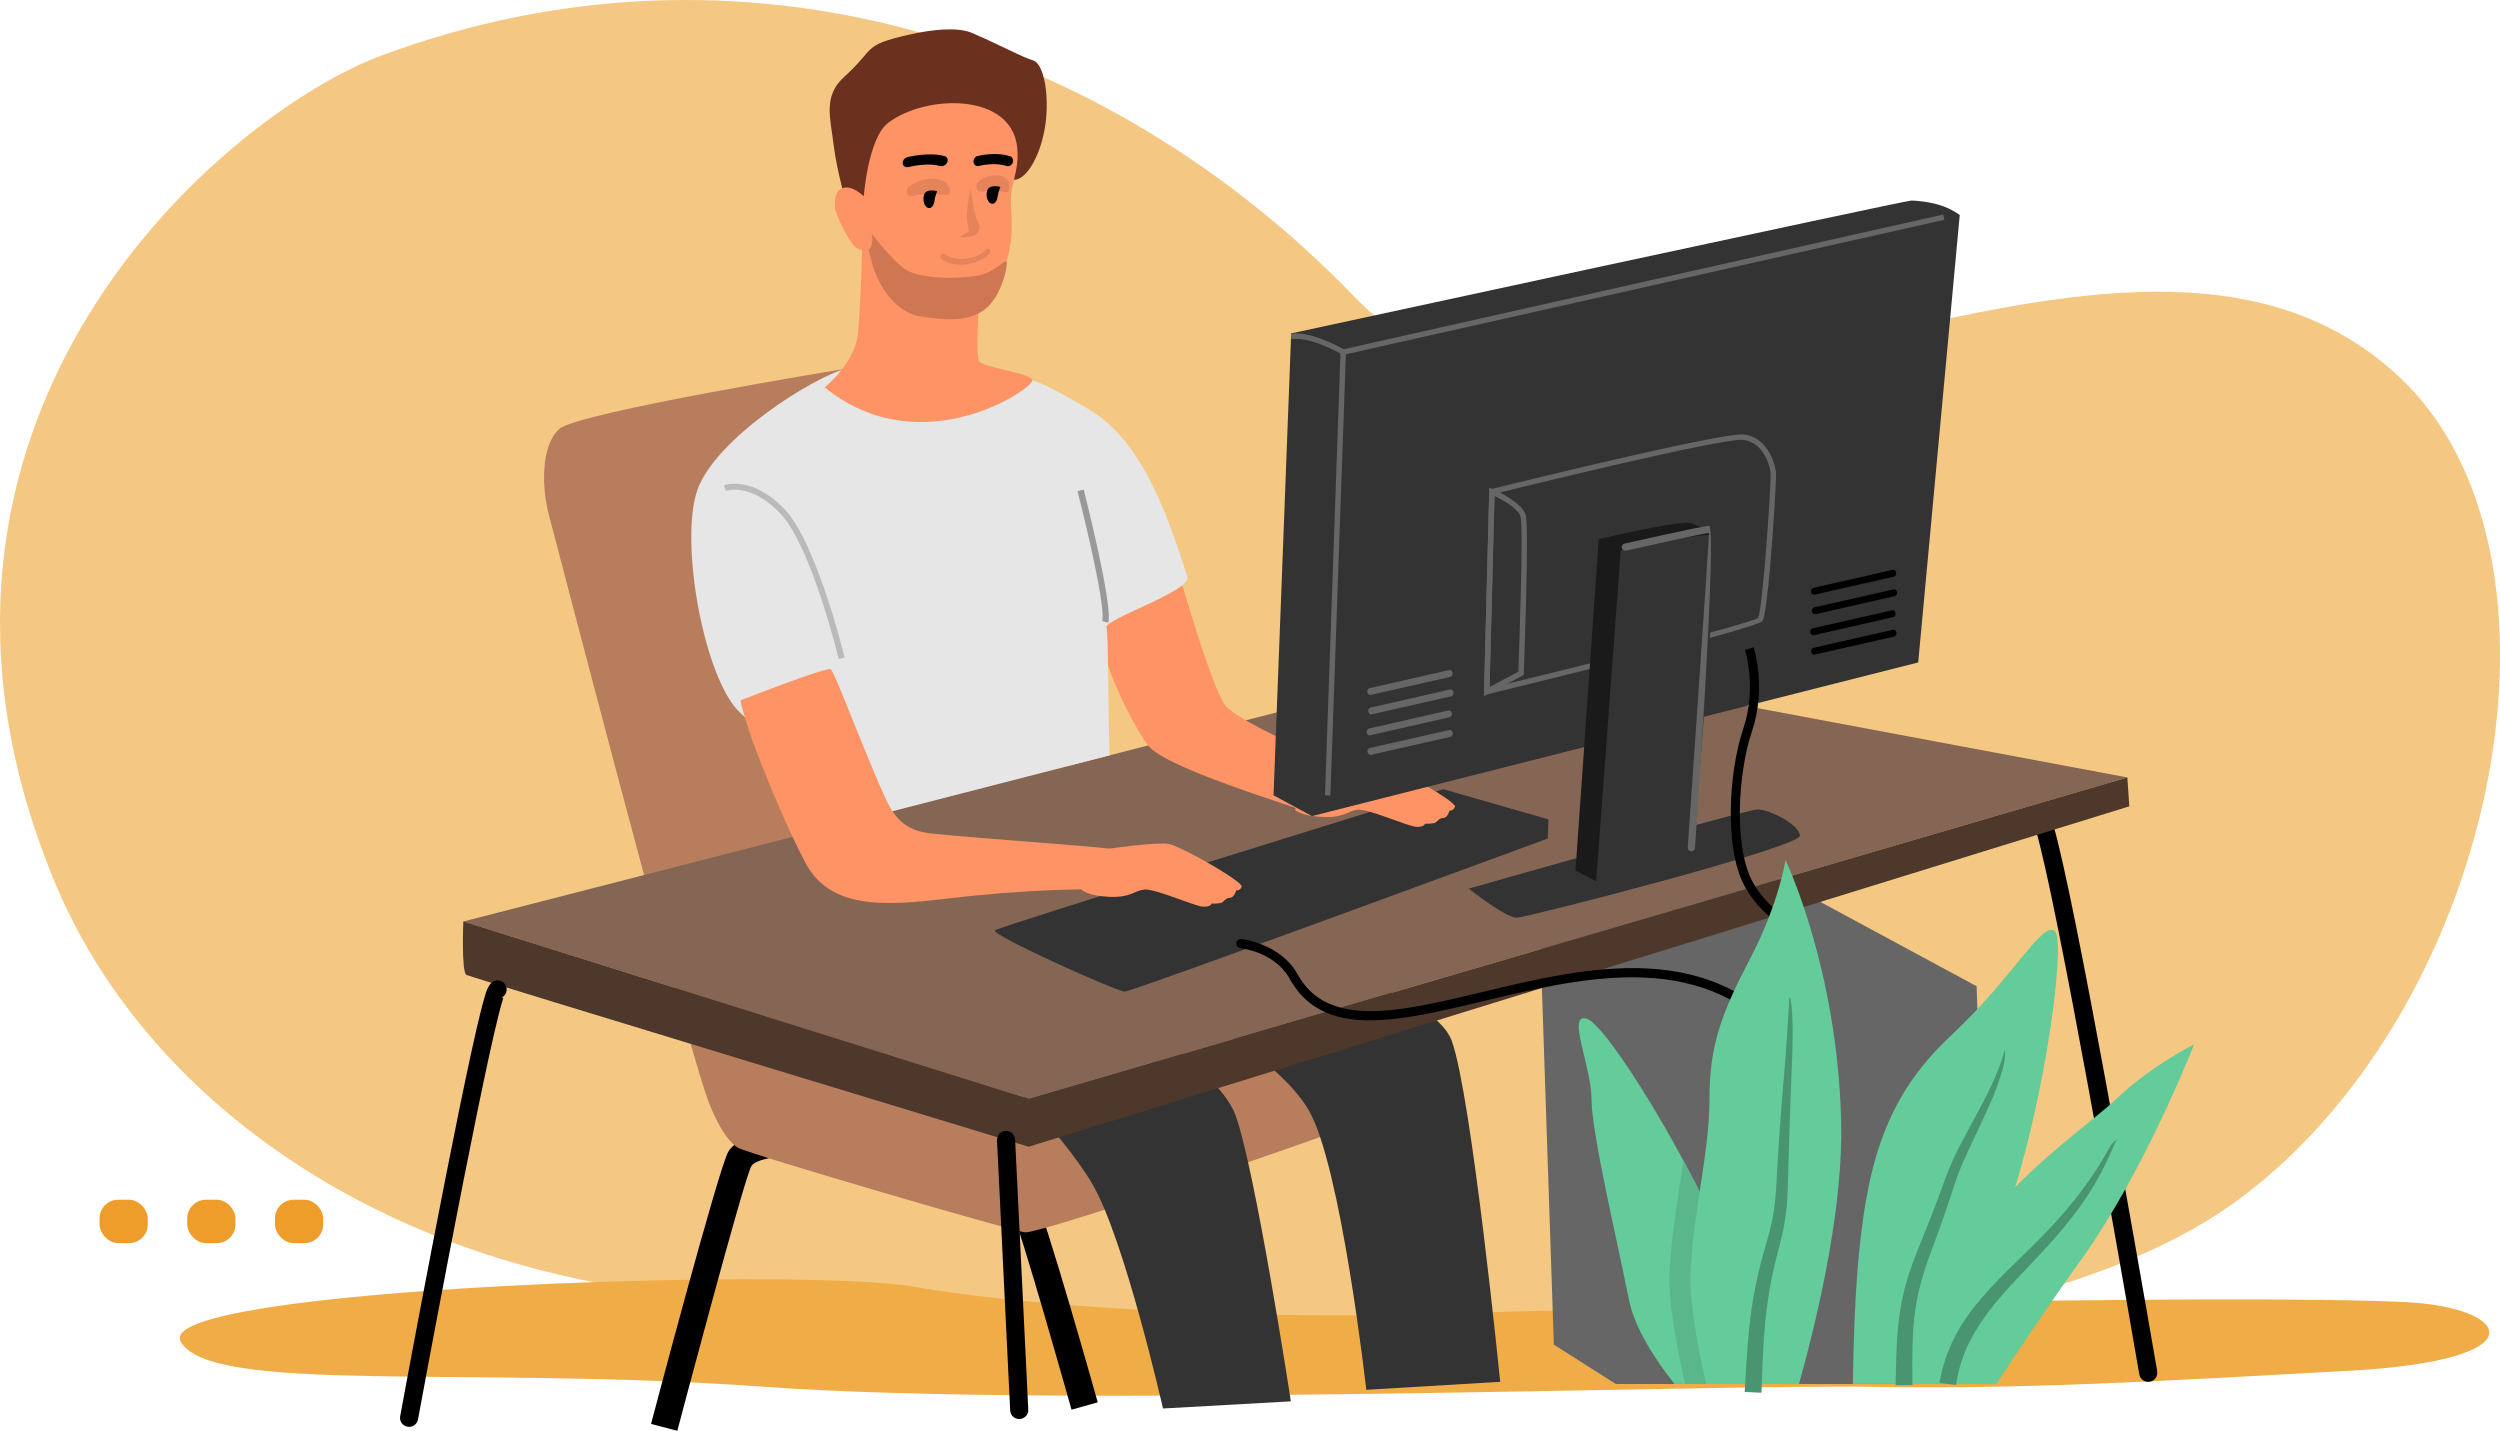 <?xml version="1.0" encoding="UTF-8"?>
<svg xmlns="http://www.w3.org/2000/svg" id="Calque_2" viewBox="0 0 591.11 338.32">
  <defs>
    <style>.cls-1{fill:#999;}.cls-1,.cls-2,.cls-3,.cls-4,.cls-5,.cls-6,.cls-7,.cls-8,.cls-9,.cls-10,.cls-11,.cls-12,.cls-13,.cls-14,.cls-15,.cls-16,.cls-17,.cls-18,.cls-19,.cls-20,.cls-21,.cls-22,.cls-23{stroke-width:0px;}.cls-2,.cls-14{fill:#666;}.cls-3{fill:#fe9365;}.cls-3,.cls-4,.cls-5,.cls-6,.cls-8,.cls-9,.cls-11,.cls-12,.cls-14,.cls-15,.cls-16,.cls-17,.cls-18,.cls-19,.cls-20,.cls-21,.cls-23{fill-rule:evenodd;}.cls-4{fill:#1a1a1a;}.cls-5{fill:#e6e6e6;}.cls-8{fill:#333;}.cls-9{fill:#aa7a67;}.cls-10{fill:#f0ac46;}.cls-11{fill:#856655;}.cls-12{fill:#bababa;}.cls-13{fill:#f4c882;}.cls-15{fill:#ce7752;}.cls-16{fill:#4d382b;}.cls-17{fill:#b87d5d;}.cls-18{fill:#499571;}.cls-19{fill:#64cb9a;}.cls-20{fill:#5ab78b;}.cls-21{fill:#e5845b;}.cls-22{fill:#ee9c2a;}.cls-23{fill:#6b301e;}</style>
  </defs>
  <g id="OBJECTS">
    <path class="cls-13" d="m90.26,13.11c85.02-31.56,171.43-3.66,230.04,57.12,58.6,60.78,181.6-41.95,246.83,18.73,44.52,41.41,24.13,147.87-36.91,193.99-82.97,62.68-335.27,30.87-389.85,20.21-62.88-12.29-108.85-49.57-127.53-94.83C-32.17,99.29,52.69,27.06,90.26,13.11Z"></path>
    <path class="cls-10" d="m568.83,307.88c-42.56-2.08-187.33,1.44-231.36,2.82-44.03,1.37-95.14-1.81-121.69-6.5-26.55-4.69-180.01.4-173.05,13,6.96,12.6,68.37,5.64,138.01,10.7,69.64,5.06,226.26-.63,261.59,0,35.33.63,67.73-1.27,113.25-3.8s37.91-15.02,13.24-16.22Z"></path>
    <rect class="cls-22" x="65.01" y="283.67" width="11.4" height="10.26" rx="4.43" ry="4.43"></rect>
    <rect class="cls-22" x="44.27" y="283.67" width="11.4" height="10.26" rx="4.43" ry="4.43"></rect>
    <rect class="cls-22" x="23.54" y="283.67" width="11.4" height="10.26" rx="4.43" ry="4.43"></rect>
    <polygon class="cls-14" points="414.21 204.51 467.36 233.19 470.52 327.24 382.06 327.24 367.4 317.94 363.81 210.91 414.21 204.51"></polygon>
    <path class="cls-7" d="m510.05,324.22c.2,1.17-.58,2.29-1.75,2.48-1.17.21-2.29-.58-2.48-1.75-.05-.25-14.98-87.45-22.25-119.8-.87-3.82-1.61-6.85-2.21-8.89-.25-.82,1.94-1.53,1-1.42-1.17.14-2.24-.71-2.38-1.88-.14-1.18.71-2.26,1.88-2.38,1.53-.19,2.71,1.4,3.63,4.47.62,2.1,1.39,5.24,2.27,9.15,7.34,32.61,22.25,119.77,22.3,120.02h0Z"></path>
    <path class="cls-7" d="m153.93,336.69c.05-.19,16.07-60.87,18.31-64.44,2.83-4.48,12.52-5.35,12.55-5.35l.58,6.39s-6.57.6-7.69,2.38c-1.69,2.7-17.49,62.47-17.53,62.64l-6.22-1.63Z"></path>
    <path class="cls-7" d="m253.35,333.3c-.03-.13-12.39-44.05-14.11-46.78-1.12-1.78-7.65-2.38-7.67-2.38l.58-6.39s9.71.87,12.53,5.35c2.24,3.53,14.84,48.34,14.87,48.47l-6.2,1.74Z"></path>
    <path class="cls-9" d="m188.2,179.15s16.7,28.22,10.5,27.57c-6.2-.65-22.52-25.36-22.52-25.36l12.03-2.21Z"></path>
    <path class="cls-23" d="m200.55,49.74s-2.7-9.2-3.44-15.45c-.73-6.27-2.57-11.54,2.46-16.08,7.62-6.88,4.12-7.45,15.36-10.01,5.22-1.2,11.38-1.89,14.84-.43,6.63,2.83,11.66,5.65,14.47,6.5,2.83.85,4.06,9.45,2.71,16.57-1.36,7.12-4.69,11.79-7.2,11.66-2.51-.13-14.28-6.01-14.28-6.01l-24.92,13.24Z"></path>
    <path class="cls-17" d="m199.99,87.17s-63.32,10.31-67.74,14.24c-4.42,3.93-4.18,14-2.46,20.37,1.58,5.82,29.53,113.7,36.99,136.58,1.29,3.98,4.29,10.97,7.69,13.02,2.37,1.42,65.91,20.01,67.99,20.01,4.42,0,73.02-23.17,77.62-25.63,4.58-2.45-42.52-41.13-42.52-41.13l-77.57-137.46Z"></path>
    <path class="cls-8" d="m231.99,249.32s18.69,17.6,26.32,30.68c7.62,13.1,16.67,53.03,16.67,53.03l30.24-1.69s-8.43-54.92-13.1-67.69c-4.67-12.78-38.52-32.12-38.52-32.12l-21.61,17.79Z"></path>
    <path class="cls-8" d="m277.39,237.14s24.42,12.26,32.05,25.36c7.64,13.08,13.61,66.11,13.61,66.11l31.66-1.89s-6.79-67.8-11.44-80.58c-4.67-12.78-44.47-21.48-44.47-21.48l-21.4,12.48Z"></path>
    <polygon class="cls-11" points="109.55 217.88 352.06 155.53 503 183.82 243.32 259.85 109.55 217.88"></polygon>
    <path class="cls-3" d="m279.06,136.64s7.59,26.56,10.79,30.32c3.2,3.74,22.96,12.26,23.94,12.64.98.36-4.69,12.78-6.41,11.85-1.72-.93-31.83-9.82-35.92-15.2-4.07-5.37-12.12-22.03-11.35-28.22.76-6.19,18.94-11.39,18.94-11.39h0Z"></path>
    <path class="cls-8" d="m341.29,186.59s-104.81,32.4-106.04,33.38c-1.23.98,28.83,14.49,30.68,14.49s100.03-36.2,100.03-36.2l.16-4.51-24.82-7.15Z"></path>
    <path class="cls-3" d="m312.7,181.76s10.89-1.55,13.89-1.12c3.01.43,17.93,9.01,17.44,10.12-.49,1.11-1.29.87-1.29.87,0,0-.43,1.78-1.53,1.78s-1.29,1.04-2.15,1.22c-.87.19-2.15.13-2.15.13,0,0-.13.85-2.08.74-1.97-.13-11.43-4.36-13.87-4.06-2.46.32-3.01,1.96-8.29,1.72-5.27-.24-6.5-1.72-6.5-1.72l6.53-9.67Z"></path>
    <path class="cls-16" d="m109.55,217.88s-.49,12.03.74,12.64c1.23.61,132.92,40.62,132.92,40.62l260.25-80.49-.46-6.83-259.68,76.02-133.77-41.97Z"></path>
    <path class="cls-7" d="m98.83,335.62c-.22,1.17-1.33,1.94-2.49,1.72-1.17-.21-1.94-1.33-1.72-2.49.03-.22,13.81-74.92,19.11-95.96.46-1.82.87-3.25,1.2-4.28.66-1.96,1.62-2.94,2.95-2.79,1.18.14,2.04,1.2,1.91,2.37-.1.74-.54,1.36-1.14,1.67l.16.05c.13.01.2.03.19.06-.28.85-.66,2.21-1.1,3.96-5.3,21.04-19.03,95.47-19.07,95.69h0Zm19.73-99.71h.25l-.16-.05s-.06.03-.09.05h0Zm117.18,33.73c-.06-1.18.85-2.19,2.04-2.24,1.18-.06,2.19.85,2.24,2.04l3.11,63.84c.06,1.18-.85,2.19-2.04,2.24-1.18.06-2.19-.85-2.24-2.04l-3.11-63.84Z"></path>
    <path class="cls-8" d="m301.13,188.05l9.07,4.91,143.35-36.33,9.82-105.79s-1.94-1.45-4.47-2.27c-2.75-.9-6.11-1.15-6.95-1.15-1.59,0-146.66,31.41-146.66,31.41l-4.17,109.23Z"></path>
    <path class="cls-8" d="m347.29,210.1s8.71,6.99,11.41,6.88c2.7-.13,67.12-16.7,66.89-19.4-.25-2.7-7.28-6.2-9.97-6.2s-68.32,18.72-68.32,18.72h0Z"></path>
    <path class="cls-5" d="m164.89,115.83c4.34-12.18,27.26-26.58,35.1-28.66,7.86-2.08,34.37-2.82,48.85,4.78,3.68,1.94,6.66,3.65,9.06,5.13,11.06,6.8,17.2,21.32,22.85,39.3,1.06,3.36-19.89,10.07-19.14,12.03.54,1.42.3,18.88.76,30.18l-60.05,15.45-27.18-25.39c-8.63-7.75-14.57-40.64-10.24-52.81h0Z"></path>
    <path class="cls-3" d="m175.09,165.6s20.25-7.97,21.35-7.35c.88.49,8.52,21.1,13.08,30.82,2.4,5.11,5.21,7.45,10.9,8.03,12.44,1.28,40.58,3.12,42.77,3.72,2.7.74-4.42,9.33-6.38,9.45-1.34.08-13.24-.13-33.14,2.23-14.22,1.67-27.4,2.64-33.28-8.59-6.27-11.95-14.16-31.83-15.31-38.32h0Z"></path>
    <path class="cls-12" d="m171.16,114.73s6.56-2.49,14.38,5.7c7.62,8,14.16,34.99,14.17,35.07l-1.39.33c-.02-.08-6.45-26.69-13.81-34.41-7.17-7.51-12.85-5.35-12.86-5.35l-.49-1.34Z"></path>
    <path class="cls-2" d="m352.61,115.63c.16-.03,54.48-13.53,59.75-12.89,2.16.25,3.74,1.34,4.89,2.7,1.8,2.1,2.49,4.88,2.67,6.08.14,1.14-.54,12.89-1.39,22.49-.57,6.49-1.23,12.03-1.8,12.83-1.37,1.91-64.87,17.27-65.05,17.31l-.8.19c.41-16.19.84-32.38,1.25-48.58l.49-.13Zm59.59-11.62c-4.76-.57-53.5,11.44-58.82,12.75l-1.18,45.93c7.35-1.78,62.47-15.2,63.49-16.62.41-.57,1.01-5.9,1.56-12.18.84-9.53,1.53-21.13,1.39-22.2-.14-1.07-.77-3.55-2.37-5.43-.96-1.12-2.27-2.02-4.07-2.24h0Z"></path>
    <path class="cls-2" d="m350.89,163.5l1.25-48.22.88.39s6.77,2.94,7.72,6.05c.88,2.94-.46,37.42-.46,37.51l-.02.38-9.41,4.99.03-1.11Zm2.48-46.24l-1.17,45.17,6.8-3.6c.14-3.71,1.28-34.18.5-36.72-.58-1.96-4.39-3.99-6.14-4.85h0Z"></path>
    <path class="cls-3" d="m194.99,91.59s7.12-5.65,7.86-12.64c.74-6.99,1.11-25.16,1.11-25.16l27.98,10.69s-1.48,19.17-.49,20.85c.98,1.69,12.17,2.75,12.64,4.56.49,1.83-26.26,20.23-49.1,1.7h0Z"></path>
    <path class="cls-2" d="m317.7,82.57l141.76-31.85.28,1.25-141.52,31.8-3.66,104.32-1.28-.05,3.66-104.42c-1.48-.84-7.64-4.06-11.57-3.42l-.2-1.28c4.48-.71,11.24,2.92,12.53,3.65h0Z"></path>
    <path class="cls-3" d="m204.19,46.87s.99-14.12,5.78-17.8c8.79-6.76,29.28-7.31,30.55,5.89.38,3.8-.49,6.01-1.23,9.58-.73,3.55.13,5.4-.11,10.56-.25,5.14-2.81,14.57-7.78,17.77-4.99,3.2-10.76.88-15.29-1.09-4.55-1.96-11.19-10.07-12.22-15.1-1.04-5.02.3-9.8.3-9.8h0Z"></path>
    <path class="cls-15" d="m205.8,54.84s4.1,5.52,7.72,8.48c3.63,2.94,13.75,2.57,17.74,1.83,3.99-.73,6.36-3.91,6.74-3.3.38.6-1.07,8.3-5.27,11.41-4.2,3.09-10.18,2.32-15.28,1.53-5.08-.81-9.75-6.45-11.41-13.15-1.66-6.68-2.54-8.33-2.54-8.33l2.3,1.53Z"></path>
    <path class="cls-3" d="m204.97,47.12s-2.76-3.06-5.13-2.78c-2.35.27-2.49,2.71-2.43,4.61.08,1.89,3.71,9.12,5.4,9.85,3.9,1.67,3.54-1.94,3.3-3.61l-1.14-8.06Z"></path>
    <path class="cls-21" d="m214.66,44.37s2.46-2.34,6.31-2.07c3.87.28,3.85,3.06,3.53,3.58-.31.52-5.49-.43-7.5.25-2.02.68-3.12-.08-2.35-1.77h0Z"></path>
    <path class="cls-21" d="m231.04,43.27s1.91-2.21,5.14-1.77c3.22.46,2.48,3.33,2.24,3.82-.25.5-3.71-.77-5.35-.19-1.63.58-2.59-.22-2.04-1.86h0Z"></path>
    <path class="cls-6" d="m221.58,45.21s-.42,1.11-.52,1.63c-.08.54-.25,2.34-1.34,2.35-1.09,0-1.75-1.83-1.17-3.27.58-1.44,3.03-.71,3.03-.71h0Z"></path>
    <path class="cls-6" d="m236.53,44.2s-.43,1.1-.52,1.64c-.09.52-.27,2.32-1.36,2.34-1.07.02-1.75-1.83-1.17-3.27.58-1.42,3.05-.71,3.05-.71h0Z"></path>
    <path class="cls-7" d="m231.16,36.88c-.62.14-1.04.79-.98,1.44.06.65.62,1.06,1.23.92.99-.24,2.32-.43,3.66-.43,1.01.02,2.04.14,2.9.44.55.2,1.22-.14,1.47-.77.24-.63-.02-1.31-.57-1.51-1.09-.38-2.34-.54-3.55-.55-1.55-.02-3.05.2-4.17.47h0Z"></path>
    <path class="cls-7" d="m214.59,37.13c-.7.17-1.22.84-1.15,1.5.05.65.68,1.03,1.37.87,1.14-.28,2.65-.54,4.18-.58,1.15-.03,2.3.05,3.28.33.63.17,1.4-.2,1.69-.85.3-.65.03-1.31-.6-1.48-1.23-.35-2.64-.46-4.02-.41-1.75.05-3.47.33-4.75.63h0Z"></path>
    <path class="cls-21" d="m229.4,44.94s-.87,4.75-.84,6.16c.05,1.39.54,3.71.54,3.71,0,0-2.59,1.17-1.96,1.23,1.91.2,3.47-.22,4.07-1.07.46-.62.54-1.66.16-2.23-1.42-2.19-1.5-7.92-1.97-7.8h0Z"></path>
    <path class="cls-21" d="m222.58,61.21c-.47-.36-.02-1.69.68-1.14,1.23.96,3.14,1.29,5.05,1.09,1.91-.2,3.77-.96,4.94-2.19.63-.68,1.18.51.74.98-1.36,1.44-3.49,2.32-5.63,2.56-2.15.24-4.34-.17-5.78-1.29h0Z"></path>
    <path class="cls-3" d="m262.26,200.66s10.89-1.56,13.89-1.14c3.01.44,17.93,9.03,17.44,10.13-.49,1.11-1.29.85-1.29.85,0,0-.43,1.78-1.53,1.78s-1.29,1.04-2.15,1.23c-.87.19-2.15.13-2.15.13,0,0-.13.85-2.1.73-1.96-.13-11.41-4.36-13.86-4.04-2.46.3-3.03,1.94-8.29,1.72-5.27-.24-6.5-1.72-6.5-1.72l6.53-9.67Z"></path>
    <path class="cls-19" d="m438.09,327.24c.14-9.88.52-20.91,1.4-30.29,2.19-23.4,7.15-38.41,21.84-52.13,14.69-13.7,21.42-26.92,24.48-24.7,3.05,2.22-3.3,48.48-13.86,73.1-4.61,10.7-9.52,23.15-14.5,34.01h-19.37Z"></path>
    <path class="cls-19" d="m450.52,327.24c.88-7.58,3.95-21.02,14.35-33.76,15.64-19.14,28.72-27.11,36.06-34.14,7.34-7.02,17.87-12.45,17.87-12.45,0,0-11.49,29.69-26.8,51.07-8.41,11.73-15.37,22.21-19.95,29.28h-21.53Z"></path>
    <path class="cls-4" d="m372.51,205.86l5.51-78.39s21.5-5.07,22.24-3.6c.06.13,4.42,1.45,4.39,2.6-.35,11.9-9.8,72.5-9.8,72.5l-17.44,9.41-4.89-2.53Z"></path>
    <path class="cls-8" d="m377.4,208.38l5.82-78.25s21.64-4.86,22.38-3.39c.74,1.48-5.33,75.72-5.33,75.72l-22.87,5.92Z"></path>
    <path class="cls-2" d="m324.12,164.3c-.38.09-.74-.2-.82-.65-.08-.44.17-.87.55-.95l18.78-4.26c.38-.09.74.21.82.65.08.44-.17.87-.55.95l-18.78,4.26Zm.05,14.17c-.38.08-.74-.2-.82-.65-.08-.44.16-.87.54-.96l18.8-4.26c.36-.08.74.2.82.65.06.44-.17.87-.55.96l-18.78,4.26Zm-.22-4.61c-.38.1-.74-.2-.82-.65-.08-.44.17-.87.54-.95l18.8-4.28c.38-.08.74.2.82.65.08.44-.17.87-.55.96l-18.78,4.26Zm.39-4.95c-.38.09-.74-.2-.82-.65-.08-.44.17-.87.54-.95l18.8-4.28c.36-.08.74.21.82.65.08.44-.17.87-.55.96l-18.78,4.26Z"></path>
    <path class="cls-1" d="m256.24,115.76c.02.08,6.94,27.23,5.82,31.47l-1.45-.38c1.03-3.87-5.81-30.65-5.84-30.73l1.47-.36Z"></path>
    <path class="cls-7" d="m293.27,224.18c-.6-.08-1.01-.6-.95-1.2.06-.58.6-1.01,1.18-.95.03.02,9.25.98,13.3,8.33,7.15,12.94,24.08,8.89,43.64,4.21,25.06-6,54.29-12.99,74.22,12.28.36.47.28,1.14-.17,1.5-.46.38-1.14.3-1.5-.17-19.1-24.19-47.61-17.38-72.06-11.52-20.41,4.88-38.07,9.11-46.02-5.27-3.5-6.36-11.63-7.21-11.65-7.21h0Z"></path>
    <path class="cls-7" d="m414.65,153.05s3.08,9.53-.41,19.89c-1.73,5.13-2.78,12.03-2.86,18.62-.06,6.03.66,11.77,2.4,15.69,1.88,4.2,4.78,6.8,7.31,9.04,2.51,2.24,4.67,4.17,5.35,7.1l-2.1.47c-.5-2.26-2.43-3.98-4.69-5.98-2.67-2.38-5.76-5.13-7.83-9.77-1.88-4.2-2.65-10.27-2.59-16.57.08-6.82,1.17-13.95,2.97-19.29,3.25-9.69.41-18.54.39-18.56l2.05-.65Z"></path>
    <path class="cls-19" d="m395.93,327.24c-4.69-5.93-9.44-13.29-10.78-19.95-2.84-14.25-8.84-39.47-8.84-47.32s-5.98-20.52-1.14-19.1c4.84,1.42,25.08,34.48,33.92,56.72,4.09,10.27,6.47,21.04,7.84,29.64h-21.01Z"></path>
    <path class="cls-20" d="m398.05,274.43c4.26,7.91,8.24,16.08,11.05,23.17,4.09,10.27,6.47,21.04,7.84,29.64h-18.51c-2.08-9.22-3.95-19.49-3.68-26.06.39-9.14,2.1-18.17,3.3-26.75h0Z"></path>
    <path class="cls-2" d="m384.49,130.21c-.46.1-.92-.19-1.03-.65-.11-.47.19-.93.65-1.03.05-.01,18.8-4.25,20-4.21,2,.03-3.33,75.96-3.35,76.18-.03.47-.43.82-.9.79-.47-.03-.84-.44-.81-.92.02-.21,5.19-74.35,5.02-74.35-.98-.02-19.54,4.17-19.59,4.18h0Z"></path>
    <path class="cls-7" d="m429.01,140.61c-.38.08-.74-.2-.82-.65-.08-.44.17-.87.54-.96l18.8-4.26c.38-.08.74.2.82.65.08.44-.17.87-.55.96l-18.78,4.26Zm.05,14.16c-.38.09-.74-.2-.82-.65-.08-.44.16-.87.54-.95l18.78-4.26c.38-.09.76.21.84.65.06.44-.17.87-.55.95l-18.78,4.26Zm-.22-4.59c-.38.08-.74-.21-.82-.65-.08-.44.16-.87.54-.96l18.8-4.26c.36-.09.74.2.82.65.08.44-.17.87-.55.95l-18.78,4.28Zm.39-4.96c-.38.08-.74-.21-.82-.65-.08-.44.16-.87.54-.96l18.8-4.26c.36-.1.74.21.82.65.06.44-.17.87-.55.95l-18.78,4.28Z"></path>
    <path class="cls-19" d="m403.43,327.24c-2.11-9.26-4.01-19.65-3.72-26.28.6-14.36,4.48-28.44,4.48-41.02s2.7-20.06,9.58-33.22c6.9-13.18,8.4-23.36,8.4-23.36,0,0,12.26,25.46,13.16,61.68.49,19.62-4.91,43.99-9.96,62.2h-21.94Z"></path>
    <path class="cls-18" d="m412.52,329.12c.79-13.56,1.15-21.87,5.11-35.1,2.13-7.1,2.21-11,2.64-18.39.43-7.48.93-14.25,1.58-21.68.52-6.04.89-11.77,1.22-17.82l.05-.27c.2.28.13.14.25.46.82,4.36.41,13.04.22,17.72-.28,7.34-.55,14.33-.74,21.7-.17,7.64-.19,11.73-2.19,19.13-3.52,13.07-3.68,21.15-4.17,34.44l-3.96-.19Zm46.05-2.11c2.76-16.48,15.01-24.82,25.85-36.32,5.22-5.54,9.33-10.76,13.23-17.33,1.25-2.11,1.2-2.67,2.89-3.95-.58,1.12-.43.77-.92,1.93-3.65,8.46-7.42,14.03-13.4,20.97-9.52,11.06-21.62,20.04-23.72,35.16l-3.93-.47Zm-10.35.49c.22-13.4.39-20.42,5.7-33.17,2.27-5.49,4.12-10.39,6.15-15.96,3.47-9.52,10.64-19.07,13.65-29.01l.36-1.23c.65,7.15-9.09,23.14-11.63,31-1.86,5.74-3.54,10.68-5.68,16.33-4.75,12.48-4.69,19.06-4.58,32.04h-3.98Zm-24.86-91.17h0v-.02.02Z"></path>
  </g>
</svg>
